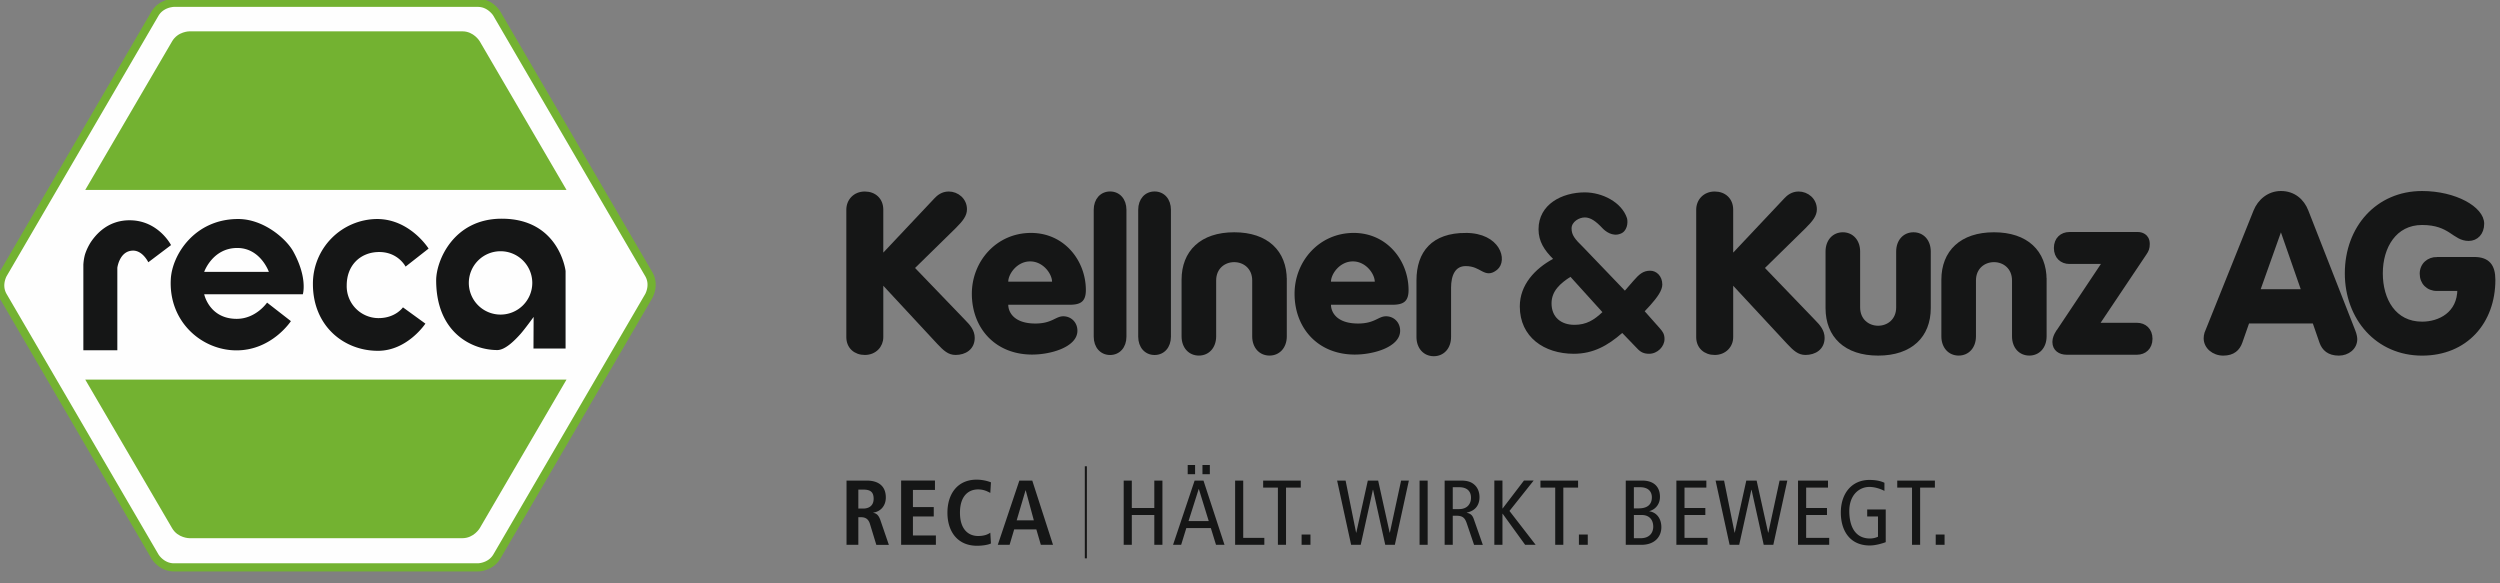 <svg xmlns="http://www.w3.org/2000/svg" width="210" height="49" viewBox="0 0 210 49"><rect x="0" y="0" width="210" height="49" fill="#808080" stroke="none"/><g fill="none" fill-rule="evenodd"><path fill="#FEFEFE" d="M41.742 1.158s-.538-.922-1.606-.922H14.618s-1.068 0-1.606.922L.26 23.026s-.538.922 0 1.844l12.752 21.867s.538.922 1.606.922h25.518s1.068 0 1.606-.922L54.494 24.87s.538-.922 0-1.844L41.742 1.158z"/><path fill="#73B231" d="M42.038.986a2.271 2.271 0 00-.475-.548 2.149 2.149 0 00-1.427-.544H14.618c-.293 0-.706.08-1.125.321a2.103 2.103 0 00-.777.771L-.036 22.854c-.04.069-.095.182-.147.332-.21.599-.21 1.245.147 1.856L12.716 46.91c.085.145.241.347.475.548.393.338.87.543 1.427.543h25.518c.293 0 .706-.079 1.125-.32.316-.183.582-.437.777-.771L54.79 25.043c.04-.07.094-.183.147-.333.196-.56.208-1.163-.083-1.74l-.064-.116L42.038.986zm-.592.345l12.753 21.868c.24.414.24.86.091 1.285-.037.106-.073.18-.092.214L41.446 46.565a1.42 1.42 0 01-.528.523 1.769 1.769 0 01-.754.228l-25.546.001c-.378 0-.703-.14-.98-.378a1.625 1.625 0 01-.33-.374L.556 24.698c-.241-.414-.241-.86-.092-1.286.037-.106.072-.18.092-.214L13.308 1.331a1.42 1.42 0 01.528-.523c.173-.1.36-.165.549-.201l.119-.02.086-.008h25.546c.378 0 .703.14.98.378.169.145.28.289.33.374z"/><path fill="#151616" d="M7.002 29.424h2.854v-6.93s.18-1.442 1.33-1.442c.807 0 1.272.978 1.272.978l1.909-1.442s-1.065-2.085-3.484-2.085c-1.848 0-2.828 1.213-3.234 1.804a4.48 4.48 0 00-.5 1.037c-.126.417-.147.881-.147.881v7.199zm27.066-7.028l1.934-1.515s-1.556-2.484-4.329-2.484a5.432 5.432 0 00-5.388 5.465c0 3.506 2.579 5.606 5.462 5.606 2.476 0 3.986-2.283 3.986-2.283l-1.885-1.368s-.637.928-2.101.904a2.678 2.678 0 01-2.623-2.74c0-1.698 1.127-2.727 2.545-2.806 1.738-.098 2.4 1.221 2.4 1.221m-16.917 2.322h8.286s.426-1.355-.8-3.587c-.584-1.062-2.48-2.734-4.632-2.734-3.64 0-5.543 2.986-5.658 5.042-.2 3.586 2.603 5.992 5.518 5.992 2.969 0 4.57-2.456 4.57-2.456l-2.002-1.556s-.927 1.364-2.553 1.364c-2.303 0-2.729-2.065-2.729-2.065m5.432-1.882h-5.432s.7-2.006 2.779-2.006c1.953 0 2.653 2.006 2.653 2.006m16.797.929a2.663 2.663 0 012.666-2.661 2.663 2.663 0 012.665 2.66 2.664 2.664 0 01-2.665 2.661 2.663 2.663 0 01-2.666-2.66zm5.43 5.51h2.698v-6.512s-.519-4.392-5.365-4.392c-4.066 0-5.506 3.55-5.506 5.174 0 4.381 2.985 5.86 5.136 5.86.689 0 1.523-.879 1.937-1.34.367-.41 1.113-1.442 1.113-1.442l-.012 2.653z"/><path fill="#73B231" d="M47.588 15.955L40.297 3.47s-.49-.838-1.461-.838H15.918s-.972 0-1.46.838L7.16 15.955h40.427zm0 15.929L40.297 44.37s-.49.838-1.461.838H15.918s-.972 0-1.46-.838L7.16 31.884h40.427z"/><path fill="#151616" d="M136.49 24.414l.72-.828c.482-.553.814-.847 1.407-.847.536 0 1.017.46 1.017 1.16 0 .497-.425 1.086-1.017 1.749l-.462.498 1.257 1.417c.26.294.407.497.407.92 0 .627-.592 1.234-1.294 1.234-.427 0-.704-.129-.981-.424l-1.276-1.325c-1.203 1.05-2.424 1.749-4.071 1.749-2.48 0-4.533-1.4-4.533-3.977 0-1.823 1.277-3.167 2.794-3.995-.722-.719-1.221-1.455-1.221-2.486 0-2.1 1.976-3.1 3.881-3.1 1.465 0 3.103.817 3.55 2.167.103.385.017 1.12-.572 1.315-.66.25-1.255-.225-1.477-.46-.567-.607-1.016-.917-1.497-.917-.481 0-1.11.369-1.11.921s.259.884.98 1.584c.732.773 3.498 3.645 3.498 3.645m-1.888 1.804l-2.683-2.965c-.832.533-1.59 1.178-1.59 2.228 0 1.16.795 1.804 1.924 1.804.999 0 1.647-.404 2.35-1.067m37.153-2.714c0-2.337-1.529-3.834-4.262-3.834-2.733 0-4.261 1.497-4.261 3.834v4.746c0 .876.54 1.46 1.294 1.46.756 0 1.295-.584 1.295-1.46v-4.692c0-1.095.81-1.697 1.672-1.697.863 0 1.673.602 1.673 1.697v4.692c0 .876.539 1.46 1.294 1.46s1.295-.584 1.295-1.46v-4.746z"/><path stroke="#151616" stroke-width=".317" d="M171.756 23.504c0-2.337-1.529-3.834-4.262-3.834-2.733 0-4.261 1.497-4.261 3.834v4.746c0 .876.54 1.46 1.294 1.46.756 0 1.295-.584 1.295-1.46v-4.692c0-1.095.81-1.697 1.672-1.697.863 0 1.673.602 1.673 1.697v4.692c0 .876.539 1.46 1.294 1.46s1.295-.584 1.295-1.46v-4.746z"/><path fill="#151616" d="M107.932 23.504c0-2.337-1.528-3.834-4.26-3.834-2.734 0-4.262 1.497-4.262 3.834v4.746c0 .876.539 1.46 1.294 1.46.756 0 1.295-.584 1.295-1.46v-4.692c0-1.095.81-1.697 1.672-1.697.864 0 1.672.602 1.672 1.697v4.692c0 .876.54 1.46 1.295 1.46.755 0 1.294-.584 1.294-1.46v-4.746z"/><path stroke="#151616" stroke-width=".317" d="M107.932 23.504c0-2.337-1.528-3.834-4.26-3.834-2.734 0-4.262 1.497-4.262 3.834v4.746c0 .876.539 1.46 1.294 1.46.756 0 1.295-.584 1.295-1.46v-4.692c0-1.095.81-1.697 1.672-1.697.864 0 1.672.602 1.672 1.697v4.692c0 .876.54 1.46 1.295 1.46.755 0 1.294-.584 1.294-1.46v-4.746z"/><path fill="#151616" d="M123.122 19.723c-2.733-.004-3.98 1.496-3.98 3.833v4.747c0 .876.54 1.46 1.295 1.46.756 0 1.294-.584 1.294-1.46v-4.13c0-1.097.383-1.98 1.39-1.98 1.39 0 1.613 1.087 2.534.347.827-.665.233-2.814-2.533-2.817"/><path stroke="#151616" stroke-width=".317" d="M123.122 19.723c-2.733-.004-3.98 1.496-3.98 3.833v4.747c0 .876.54 1.46 1.295 1.46.756 0 1.294-.584 1.294-1.46v-4.13c0-1.097.383-1.98 1.39-1.98 1.39 0 1.613 1.087 2.534.347.827-.665.233-2.814-2.533-2.817z"/><path fill="#151616" d="M89.828 25.6c.91 0 1.384-.236 1.384-1.233 0-2.464-1.803-4.801-4.607-4.801-2.913 0-4.97 2.392-4.97 5.11 0 2.844 1.912 5.063 4.97 5.108 1.622.025 3.897-.625 3.897-2.002 0-.724-.546-1.214-1.183-1.214-.655 0-.948.608-2.35.608-1.82 0-2.275-.979-2.275-1.576h5.134zm-5.134-1.94c0-.633.728-1.702 1.838-1.702 1.111 0 1.839 1.069 1.839 1.703h-3.677zm32.242 1.94c.91 0 1.383-.236 1.383-1.233 0-2.464-1.802-4.801-4.606-4.801-2.913 0-4.97 2.392-4.97 5.11 0 2.844 1.912 5.063 4.97 5.108 1.622.025 3.898-.625 3.898-2.002 0-.724-.547-1.214-1.184-1.214-.655 0-.948.608-2.35.608-1.82 0-2.275-.979-2.275-1.576h5.134zm-5.134-1.94c0-.633.728-1.702 1.838-1.702 1.111 0 1.839 1.069 1.839 1.703h-3.677zm73.611 4.143c-.04.093-.141.315-.141.61 0 .74.682 1.295 1.486 1.295.824 0 1.245-.407 1.447-.98l.602-1.72h5.584l.603 1.739c.2.554.623.96 1.466.96.743 0 1.386-.498 1.386-1.219a2 2 0 00-.161-.685l-3.936-10.06c-.342-.887-1.085-1.535-2.15-1.535-1.024 0-1.808.684-2.15 1.535l-4.036 10.06zm6.166-8.71h.04l1.868 5.363h-3.816l1.908-5.363z"/><path stroke="#151616" stroke-width=".322" d="M185.41 27.805c-.04.093-.141.315-.141.61 0 .741.682 1.296 1.487 1.296.824 0 1.245-.407 1.447-.98l.602-1.721h5.588l.602 1.739c.202.555.624.962 1.468.962.743 0 1.386-.5 1.386-1.22 0-.13-.04-.39-.16-.686l-3.94-10.064c-.341-.888-1.085-1.536-2.15-1.536-1.025 0-1.809.685-2.15 1.536l-4.04 10.064zm6.17-8.713h.039l1.87 5.364h-3.82l1.91-5.364z"/><path fill="#151616" d="M204.704 21.747c-.7 0-1.287.477-1.287 1.248 0 .752.533 1.285 1.287 1.285h1.876c0 2.092-1.674 2.9-3.126 2.9-2.337 0-3.459-1.983-3.459-4.222 0-2.22 1.159-4.22 3.459-4.22 2.409 0 2.667 1.339 3.917 1.339.644 0 1.14-.495 1.14-1.284 0-1.285-2.28-2.587-5.057-2.587-3.753 0-6.328 2.935-6.328 6.752 0 3.8 2.593 6.753 6.328 6.753 3.678 0 5.996-2.66 5.996-6.202 0-1.174-.46-1.762-1.619-1.762h-3.127z"/><path stroke="#151616" stroke-width=".322" d="M204.704 21.747c-.7 0-1.287.477-1.287 1.248 0 .752.533 1.285 1.287 1.285h1.876c0 2.092-1.674 2.9-3.126 2.9-2.337 0-3.459-1.983-3.459-4.222 0-2.22 1.159-4.22 3.459-4.22 2.409 0 2.667 1.339 3.917 1.339.644 0 1.14-.495 1.14-1.284 0-1.285-2.28-2.587-5.057-2.587-3.753 0-6.328 2.935-6.328 6.752 0 3.8 2.593 6.753 6.328 6.753 3.678 0 5.996-2.66 5.996-6.202 0-1.174-.46-1.762-1.619-1.762h-3.127z"/><path fill="#151616" d="M153.504 25.878c0 2.336 1.528 3.834 4.261 3.834s4.261-1.498 4.261-3.834V21.13c0-.876-.539-1.46-1.294-1.46s-1.295.584-1.295 1.46v4.692c0 1.095-.809 1.698-1.672 1.698-.863 0-1.672-.603-1.672-1.698V21.13c0-.876-.54-1.46-1.294-1.46-.756 0-1.295.584-1.295 1.46v4.747z"/><path stroke="#151616" stroke-width=".317" d="M153.504 25.878c0 2.336 1.528 3.834 4.261 3.834s4.261-1.498 4.261-3.834V21.13c0-.876-.539-1.46-1.294-1.46s-1.295.584-1.295 1.46v4.692c0 1.095-.809 1.698-1.672 1.698-.863 0-1.672-.603-1.672-1.698V21.13c0-.876-.54-1.46-1.294-1.46-.756 0-1.295.584-1.295 1.46v4.747z"/><path fill="#151616" d="M172.789 27.987c-.088.15-.23.431-.23.732 0 .62.477.92 1.04.92h5.906c.635 0 1.146-.431 1.146-1.183s-.511-1.183-1.146-1.183h-3.35l4.002-5.973c.194-.282.264-.452.264-.808 0-.733-.599-.845-.828-.845h-5.764c-.635 0-1.145.432-1.145 1.183 0 .752.51 1.184 1.145 1.184h2.943l-3.983 5.973z"/><path stroke="#151616" stroke-width=".317" d="M172.789 27.987c-.088.15-.23.431-.23.732 0 .62.477.92 1.04.92h5.906c.635 0 1.146-.431 1.146-1.183s-.511-1.183-1.146-1.183h-3.35l4.002-5.973c.194-.282.264-.452.264-.808 0-.733-.599-.845-.828-.845h-5.764c-.635 0-1.145.432-1.145 1.183 0 .752.51 1.184 1.145 1.184h2.943l-3.983 5.973z"/><path fill="#151616" d="M71.25 28.324c0 .815.595 1.334 1.395 1.334.836 0 1.394-.611 1.394-1.334V23.6l4.816 5.187c.52.555.874.87 1.413.87.762 0 1.45-.407 1.45-1.277 0-.556-.335-.964-.78-1.408l-4.296-4.465 3.515-3.445c.613-.611.91-1 .91-1.482 0-.797-.669-1.334-1.376-1.334-.52 0-.873.296-1.078.519l-4.574 4.853v-4.001c0-.852-.595-1.371-1.394-1.371-.838 0-1.395.611-1.395 1.371v10.707z"/><path stroke="#151616" stroke-width=".317" d="M71.25 28.324c0 .815.595 1.334 1.395 1.334.836 0 1.394-.611 1.394-1.334V23.6l4.816 5.187c.52.555.874.87 1.413.87.762 0 1.45-.407 1.45-1.277 0-.556-.335-.964-.78-1.408l-4.296-4.465 3.515-3.445c.613-.611.91-1 .91-1.482 0-.797-.669-1.334-1.376-1.334-.52 0-.873.296-1.078.519l-4.574 4.853v-4.001c0-.852-.595-1.371-1.394-1.371-.838 0-1.395.611-1.395 1.371v10.707z"/><path fill="#151616" d="M142.64 28.324c0 .815.596 1.334 1.395 1.334.836 0 1.395-.611 1.395-1.334V23.6l4.816 5.187c.52.555.874.87 1.412.87.763 0 1.451-.407 1.451-1.277 0-.556-.334-.964-.78-1.408l-4.296-4.465 3.514-3.445c.614-.611.912-1 .912-1.482 0-.797-.67-1.334-1.377-1.334-.52 0-.874.296-1.078.519l-4.574 4.853v-4.001c0-.852-.595-1.371-1.395-1.371-.836 0-1.395.611-1.395 1.371v10.707z"/><path stroke="#151616" stroke-width=".317" d="M142.64 28.324c0 .815.596 1.334 1.395 1.334.836 0 1.395-.611 1.395-1.334V23.6l4.816 5.187c.52.555.874.87 1.412.87.763 0 1.451-.407 1.451-1.277 0-.556-.334-.964-.78-1.408l-4.296-4.465 3.514-3.445c.614-.611.912-1 .912-1.482 0-.797-.67-1.334-1.377-1.334-.52 0-.874.296-1.078.519l-4.574 4.853v-4.001c0-.852-.595-1.371-1.395-1.371-.836 0-1.395.611-1.395 1.371v10.707z"/><path fill="#151616" d="M92.031 28.277c0 .83.507 1.384 1.217 1.384.709 0 1.215-.553 1.215-1.384V17.625c0-.83-.506-1.383-1.215-1.383-.71 0-1.217.553-1.217 1.383v10.652z"/><path stroke="#151616" stroke-width=".317" d="M92.031 28.277c0 .83.507 1.384 1.217 1.384.709 0 1.215-.553 1.215-1.384V17.625c0-.83-.506-1.383-1.215-1.383-.71 0-1.217.553-1.217 1.383v10.652z"/><path fill="#151616" d="M95.768 28.277c0 .83.507 1.384 1.217 1.384.709 0 1.215-.553 1.215-1.384V17.625c0-.83-.506-1.383-1.215-1.383-.71 0-1.217.553-1.217 1.383v10.652z"/><path stroke="#151616" stroke-width=".317" d="M95.768 28.277c0 .83.507 1.384 1.217 1.384.709 0 1.215-.553 1.215-1.384V17.625c0-.83-.506-1.383-1.215-1.383-.71 0-1.217.553-1.217 1.383v10.652z"/><path fill="#151616" d="M71.108 45.766h.992v-2.32h.225c.364 0 .62.14.751.565l.535 1.755h1.053l-.705-2.057c-.17-.503-.395-.596-.596-.626v-.023c.604-.093 1.046-.566 1.046-1.268 0-.991-.651-1.424-1.612-1.424h-1.689v5.398zm.992-3.046v-1.594h.403c.558 0 .883.155.883.773 0 .55-.357.82-.883.82H72.1zm3.595 3.046h2.92v-.789h-1.929v-1.593h1.75v-.788h-1.75v-1.439h1.851v-.789h-2.842v5.398zm7.49-1.02c-.224.162-.541.278-1.022.278-.82 0-1.526-.557-1.526-1.957s.705-1.956 1.526-1.956c.504 0 .821.193 1.023.294l.054-.89a3.447 3.447 0 00-1.201-.225c-1.611 0-2.455 1.2-2.455 2.777 0 1.578.844 2.777 2.486 2.777.488 0 .969-.086 1.17-.194l-.054-.905zm2.216-1.037l.744-2.522h.015l.682 2.522h-1.44zm2.03 2.057h1.022l-1.743-5.398h-1.084l-1.813 5.398h.992l.387-1.299h1.86l.379 1.3zm3.693 1.136h.174v-7.735h-.174v7.735zm3.266-1.136h.682V43.26h1.89v2.506h.682v-5.398h-.682v2.305h-1.89v-2.305h-.682v5.398zm5.958-5.398l-1.813 5.398h.681l.434-1.407h2.061l.434 1.407h.713l-1.767-5.398h-.743zm-.512 3.403l.853-2.691h.015l.829 2.691h-1.697zm-.07-3.937h.62v-.773h-.62v.773zm1.24 0h.62v-.773h-.62v.773zm2.743 5.932h2.454v-.587h-1.773v-4.81h-.681v5.397zm3.594 0h.682v-4.81h1.239v-.588h-3.16v.588h1.239v4.81zm1.99 0h.745v-.865h-.745v.865zm4.16 0h.806l1.023-4.625h.016l1.022 4.625h.806l1.178-5.398h-.652l-.945 4.377h-.015l-.968-4.377h-.868l-.969 4.377h-.015l-.883-4.377h-.712l1.177 5.398zm5.75 0h.68v-5.398h-.68v5.398zm2.106 0h.682v-2.444h.31c.51 0 .704.171.86.62l.62 1.824h.735l-.76-2.165c-.107-.31-.263-.464-.588-.526v-.015c.798-.171 1.069-.72 1.069-1.292 0-.395-.124-.766-.403-1.029-.247-.231-.565-.37-1.139-.37h-1.386v5.397zm.682-4.84h.541c.598 0 .992.285.992.889 0 .47-.278.95-1.007.95h-.526v-1.84zm3.493 4.84h.682v-2.613h.016l1.89 2.613h.883l-2.2-2.846 2.03-2.552h-.814l-1.79 2.344h-.015v-2.344h-.682v5.398zm5.113 0h.682v-4.81h1.24v-.588h-3.161v.588h1.24v4.81zm1.99 0h.745v-.865h-.744v.865zm3.937 0h1.3c1.178 0 1.69-.726 1.69-1.477 0-.758-.418-1.252-1.007-1.338v-.016c.542-.154.89-.61.89-1.198 0-.796-.457-1.369-1.503-1.369h-1.37v5.398zm.681-4.84h.52c.712 0 .991.386.991.85 0 .58-.349.928-1.108.928h-.403v-1.779zm0 2.334h.659c.658 0 .968.426.968.982 0 .511-.318.967-1.046.967h-.58V43.26zm3.571 2.506h2.618v-.587h-1.936V43.26h1.751v-.587h-1.75v-1.717h1.835v-.588h-2.518v5.398zm4.47 0h.806l1.023-4.625h.015l1.022 4.625h.806l1.177-5.398h-.65l-.945 4.377h-.016l-.968-4.377h-.867l-.969 4.377h-.015l-.883-4.377h-.713l1.178 5.398zm5.748 0h2.619v-.587h-1.937V43.26h1.751v-.587h-1.75v-1.717h1.835v-.588h-2.518v5.398zm7.367-2.97h-1.557v.588h.907v1.702a1.62 1.62 0 01-.674.147c-1.178 0-1.736-.92-1.736-2.313 0-1.315.806-2.018 1.69-2.018.395 0 .852.123 1.262.332v-.68c-.372-.179-.805-.24-1.27-.24-1.41 0-2.394 1.06-2.394 2.746 0 1.46.72 2.76 2.432 2.76.48 0 1.023-.161 1.34-.278v-2.746zm2.208 2.97h.682v-4.81h1.24v-.588h-3.162v.588h1.24v4.81zm1.991 0h.744v-.865h-.744v.865z"/></g></svg>